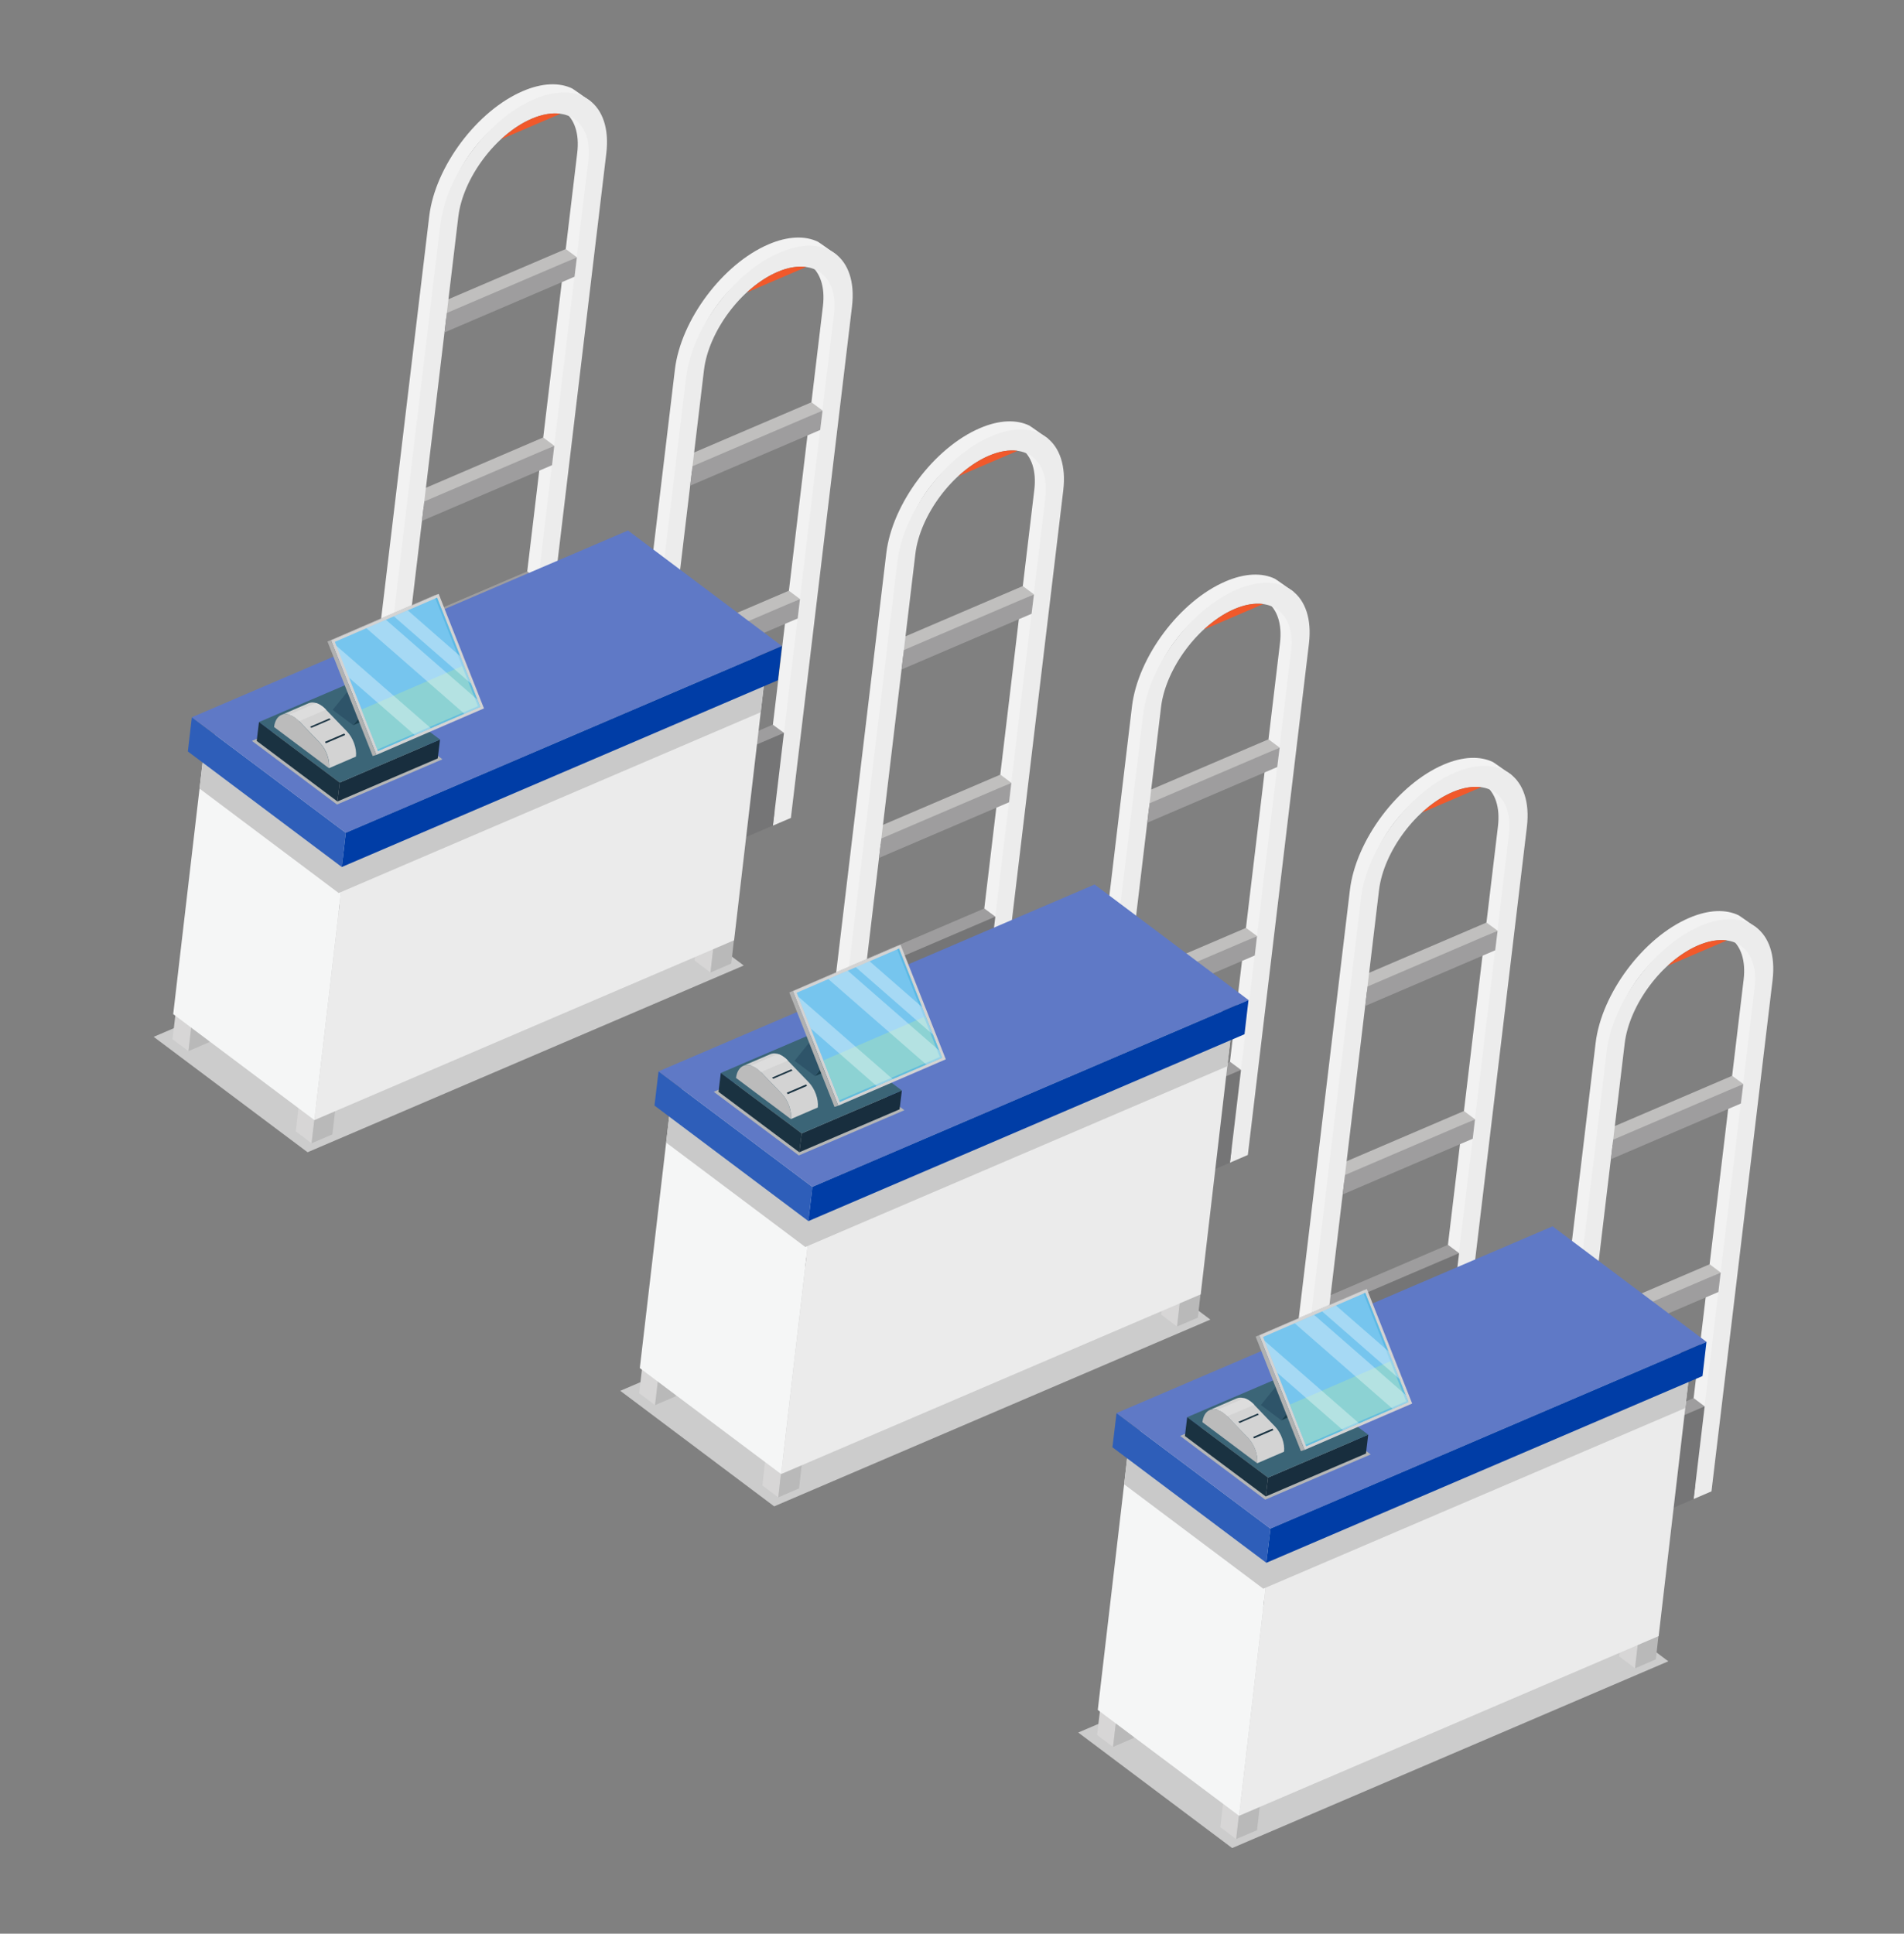<?xml version="1.0" encoding="utf-8"?>
<!-- Generator: Adobe Illustrator 24.0.3, SVG Export Plug-In . SVG Version: 6.00 Build 0)  -->
<svg version="1.1" id="Layer_1" xmlns="http://www.w3.org/2000/svg" xmlns:xlink="http://www.w3.org/1999/xlink" x="0px" y="0px"
	 viewBox="0 0 167.63 170.22" style="enable-background:new 0 0 167.63 170.22;" xml:space="preserve">
<rect x="0" y="0" width="167.63" height="170.22" fill="#808080" stroke="none"/>
<style type="text/css">
	.st0{fill:#F2F2F2;}
	.st1{fill:#F1592B;}
	.st2{fill:#9E9D9E;}
	.st3{fill:#C0BFBE;}
	.st4{fill:#ECECEC;}
	.st5{fill:#757576;}
	.st6{fill:#CCCCCC;}
	.st7{enable-background:new    ;}
	.st8{fill:#D7D6D6;}
	.st9{fill:#B9B9B9;}
	.st10{fill:#EEEDEE;}
	.st11{fill:#CBCBCB;}
	.st12{fill:#DBDADA;}
	.st13{fill:#F5F6F6;}
	.st14{fill:#EBEBEB;}
	.st15{fill:#C9C9C9;}
	.st16{fill:#2E5EB9;}
	.st17{fill:#5F79C6;}
	.st18{fill:#003DA6;}
	.st19{fill:#B5B6B6;}
	.st20{fill:#182E3E;}
	.st21{fill:#3B6577;}
	.st22{fill:#1A3241;}
	.st23{fill:#1A3D4C;}
	.st24{fill:#132633;}
	.st25{fill:#2E5469;}
	.st26{fill:#BBBBBB;}
	.st27{fill:#D3D3D3;}
	.st28{fill:#76C5EE;}
	.st29{fill:#8CD2D3;}
	.st30{opacity:0.7;fill:#52B4E0;}
	.st31{fill:#B0B1B1;}
	.st32{fill:#1A3342;}
	.st33{fill:#DDDDDD;}
	.st34{opacity:0.35;}
	.st35{fill:#FFFFFF;}
</style>
<g>
	<path class="st0" d="M140.48,91.81l-5.38,45.01l0.98,0.73l5.99-46.41c0.41-3.41,3.3-7.28,6.46-8.63l0,0
		c3.16-1.35,5.39,0.32,4.98,3.73l-5.38,45.01l1.58-0.68l5.38-45.01c0.28-2.35-0.14-2.54-0.39-3.85c-0.08-0.05-1.54-1.1-1.63-1.14
		c-1.12-0.54-2.63-0.51-4.35,0.23l0,0C144.7,82.51,141,87.45,140.48,91.81z"/>
	<path class="st1" d="M148.53,82.5c-0.94,0.4-1.85,1.03-2.69,1.8l5.2-2.23l0-0.01C150.32,81.97,149.47,82.1,148.53,82.5z"/>
	<polygon class="st2" points="149.11,123.07 137.66,127.97 136.69,136.14 150.08,123.8 	"/>
	<polygon class="st3" points="150.52,111.29 151.49,112.02 138.87,117.9 139.07,116.19 	"/>
	<polygon class="st3" points="152.5,94.7 153.48,95.42 140.85,101.31 141.06,99.6 	"/>
	<path class="st4" d="M141.46,92.53l-5.38,45.01l1.58-0.68l5.38-45.01c0.41-3.41,3.3-7.28,6.46-8.63l0,0
		c3.16-1.35,5.39,0.32,4.98,3.73l-5.38,45.01l1.58-0.68l5.38-45.01c0.52-4.36-2.33-6.49-6.36-4.76l0,0
		C145.68,83.24,141.98,88.17,141.46,92.53z"/>
	<path class="st1" d="M149.51,83.22c-0.94,0.4-1.85,1.03-2.69,1.8l5.2-2.23l0-0.01C151.29,82.69,150.44,82.82,149.51,83.22z"/>
	<polygon class="st5" points="150.08,123.8 138.64,128.7 137.66,136.86 149.11,131.96 	"/>
	<polygon class="st2" points="151.49,112.02 151.29,113.73 139.84,118.63 140.05,116.92 	"/>
	<polygon class="st2" points="153.48,95.42 153.27,97.14 141.83,102.04 142.03,100.32 	"/>
</g>
<g>
	<path class="st0" d="M118.85,78.32l-5.38,45.01l0.98,0.73l5.99-46.41c0.41-3.41,3.3-7.28,6.46-8.63l0,0
		c3.16-1.35,5.39,0.32,4.98,3.73l-5.38,45.01l1.58-0.68l5.38-45.01c0.28-2.35-0.14-2.54-0.39-3.85c-0.08-0.05-1.54-1.1-1.63-1.14
		c-1.12-0.54-2.63-0.51-4.35,0.23l0,0C123.07,69.03,119.38,73.96,118.85,78.32z"/>
	<path class="st1" d="M126.9,69.01c-0.94,0.4-1.85,1.03-2.69,1.8l5.2-2.23l0-0.01C128.69,68.48,127.84,68.61,126.9,69.01z"/>
	<polygon class="st2" points="127.48,109.58 116.03,114.49 115.06,122.65 128.46,110.31 	"/>
	<polygon class="st3" points="128.89,97.8 129.86,98.53 117.24,104.42 117.44,102.7 	"/>
	<polygon class="st3" points="130.87,81.21 131.85,81.93 119.22,87.82 119.43,86.11 	"/>
	<path class="st4" d="M119.83,79.04l-5.38,45.01l1.58-0.68l5.38-45.01c0.41-3.41,3.3-7.28,6.46-8.63l0,0
		c3.16-1.35,5.39,0.32,4.98,3.73l-5.38,45.01l1.58-0.68l5.38-45.01c0.52-4.36-2.33-6.49-6.36-4.76l0,0
		C124.05,69.75,120.35,74.69,119.83,79.04z"/>
	<path class="st1" d="M127.88,69.73c-0.94,0.4-1.85,1.03-2.69,1.8l5.2-2.23l0-0.01C129.67,69.2,128.81,69.33,127.88,69.73z"/>
	<polygon class="st5" points="128.46,110.31 117.01,115.21 116.03,123.37 127.48,118.47 	"/>
	<polygon class="st2" points="129.86,98.53 129.66,100.24 118.22,105.14 118.42,103.43 	"/>
	<polygon class="st2" points="131.85,81.93 131.64,83.65 120.2,88.55 120.4,86.84 	"/>
</g>
<g>
	<path class="st0" d="M99.66,62.19l-5.38,45.01l0.98,0.73l5.99-46.41c0.41-3.41,3.3-7.28,6.46-8.63l0,0
		c3.16-1.35,5.39,0.32,4.98,3.73l-5.38,45.01l1.58-0.68l5.38-45.01c0.28-2.35-0.14-2.54-0.39-3.85c-0.08-0.05-1.54-1.1-1.63-1.14
		c-1.12-0.54-2.63-0.51-4.35,0.23l0,0C103.88,52.9,100.18,57.83,99.66,62.19z"/>
	<path class="st1" d="M107.71,52.88c-0.94,0.4-1.85,1.03-2.69,1.8l5.2-2.23l0-0.01C109.5,52.35,108.64,52.48,107.71,52.88z"/>
	<polygon class="st2" points="108.29,93.46 96.84,98.36 95.86,106.52 109.26,94.18 	"/>
	<polygon class="st3" points="109.7,81.68 110.67,82.4 98.05,88.29 98.25,86.58 	"/>
	<polygon class="st3" points="111.68,65.08 112.66,65.81 100.03,71.69 100.23,69.98 	"/>
	<path class="st4" d="M100.64,62.92l-5.38,45.01l1.58-0.68l5.38-45.01c0.41-3.41,3.3-7.28,6.46-8.63l0,0
		c3.16-1.35,5.39,0.32,4.98,3.73l-5.38,45.01l1.58-0.68l5.38-45.01c0.52-4.36-2.33-6.49-6.36-4.76l0,0
		C104.86,53.62,101.16,58.56,100.64,62.92z"/>
	<path class="st1" d="M108.69,53.61c-0.94,0.4-1.85,1.03-2.69,1.8l5.2-2.23l0-0.01C110.47,53.08,109.62,53.21,108.69,53.61z"/>
	<polygon class="st5" points="109.26,94.18 97.82,99.08 96.84,107.25 108.29,102.35 	"/>
	<polygon class="st2" points="110.67,82.4 110.47,84.11 99.02,89.01 99.23,87.3 	"/>
	<polygon class="st2" points="112.66,65.81 112.45,67.52 101.01,72.42 101.21,70.71 	"/>
</g>
<g>
	<path class="st0" d="M78.03,48.7l-5.38,45.01l0.98,0.73l5.99-46.41c0.41-3.41,3.3-7.28,6.46-8.63l0,0
		c3.16-1.35,5.39,0.32,4.98,3.73l-5.38,45.01l1.58-0.68l5.38-45.01c0.28-2.35-0.14-2.54-0.39-3.85c-0.08-0.05-1.54-1.1-1.63-1.14
		c-1.12-0.54-2.63-0.51-4.35,0.23l0,0C82.25,39.41,78.55,44.34,78.03,48.7z"/>
	<path class="st1" d="M86.08,39.39c-0.94,0.4-1.85,1.03-2.69,1.8l5.2-2.23l0-0.01C87.87,38.86,87.02,38.99,86.08,39.39z"/>
	<polygon class="st2" points="86.66,79.97 75.21,84.87 74.24,93.03 87.63,80.69 	"/>
	<polygon class="st3" points="88.07,68.19 89.04,68.91 76.42,74.8 76.62,73.09 	"/>
	<polygon class="st3" points="90.05,51.59 91.03,52.32 78.4,58.2 78.61,56.49 	"/>
	<path class="st4" d="M79.01,49.43l-5.38,45.01l1.58-0.68l5.38-45.01c0.41-3.41,3.3-7.28,6.46-8.63l0,0
		c3.16-1.35,5.39,0.32,4.98,3.73l-5.38,45.01l1.58-0.68l5.38-45.01c0.52-4.36-2.33-6.49-6.36-4.76l0,0
		C83.23,40.13,79.53,45.07,79.01,49.43z"/>
	<path class="st1" d="M87.06,40.12c-0.94,0.4-1.85,1.03-2.69,1.8l5.2-2.23l0-0.01C88.84,39.59,87.99,39.72,87.06,40.12z"/>
	<polygon class="st5" points="87.63,80.69 76.19,85.59 75.21,93.76 86.66,88.86 	"/>
	<polygon class="st2" points="89.04,68.91 88.84,70.62 77.39,75.52 77.6,73.81 	"/>
	<polygon class="st2" points="91.03,52.32 90.82,54.03 79.38,58.93 79.58,57.22 	"/>
</g>
<g>
	<path class="st0" d="M59.42,32.52l-5.38,45.01l0.98,0.73l5.99-46.41c0.41-3.41,3.3-7.28,6.46-8.63l0,0
		c3.16-1.35,5.39,0.32,4.98,3.73l-5.38,45.01l1.58-0.68l5.38-45.01c0.28-2.35-0.14-2.54-0.39-3.85c-0.08-0.05-1.54-1.1-1.63-1.14
		c-1.12-0.54-2.63-0.51-4.35,0.23l0,0C63.64,23.23,59.94,28.16,59.42,32.52z"/>
	<path class="st1" d="M67.47,23.21c-0.94,0.4-1.85,1.03-2.69,1.8l5.2-2.23l0-0.01C69.25,22.68,68.4,22.81,67.47,23.21z"/>
	<polygon class="st2" points="68.04,63.79 56.6,68.69 55.62,76.85 69.02,64.51 	"/>
	<polygon class="st3" points="69.45,52 70.43,52.73 57.8,58.62 58.01,56.9 	"/>
	<polygon class="st3" points="71.44,35.41 72.42,36.14 59.79,42.02 59.99,40.31 	"/>
	<path class="st4" d="M60.4,33.25l-5.38,45.01l1.58-0.68l5.38-45.01c0.41-3.41,3.3-7.28,6.46-8.63l0,0
		c3.16-1.35,5.39,0.32,4.98,3.73l-5.38,45.01L69.63,72l5.38-45.01c0.52-4.36-2.33-6.49-6.36-4.76l0,0
		C64.61,23.95,60.92,28.89,60.4,33.25z"/>
	<path class="st1" d="M68.45,23.94c-0.94,0.4-1.85,1.03-2.69,1.8l5.2-2.23l0-0.01C70.23,23.41,69.38,23.53,68.45,23.94z"/>
	<polygon class="st5" points="69.02,64.51 57.58,69.41 56.6,77.57 68.05,72.67 	"/>
	<polygon class="st2" points="70.43,52.73 70.23,54.44 58.78,59.34 58.99,57.63 	"/>
	<polygon class="st2" points="72.42,36.14 72.21,37.85 60.77,42.75 60.97,41.04 	"/>
</g>
<g>
	<path class="st0" d="M37.79,19.03l-5.38,45.01l0.98,0.73l5.99-46.41c0.41-3.41,3.3-7.28,6.46-8.63l0,0
		c3.16-1.35,5.39,0.32,4.98,3.73l-5.38,45.01l1.58-0.68l5.38-45.01c0.28-2.35-0.14-2.54-0.39-3.85c-0.08-0.05-1.54-1.1-1.63-1.14
		c-1.12-0.54-2.63-0.51-4.35,0.23l0,0C42.01,9.74,38.31,14.67,37.79,19.03z"/>
	<path class="st1" d="M45.84,9.72c-0.94,0.4-1.85,1.03-2.69,1.8l5.2-2.23l0-0.01C47.63,9.19,46.77,9.32,45.84,9.72z"/>
	<polygon class="st2" points="46.42,50.3 34.97,55.2 33.99,63.36 47.39,51.02 	"/>
	<polygon class="st3" points="47.82,38.51 48.8,39.24 36.18,45.13 36.38,43.42 	"/>
	<polygon class="st3" points="49.81,21.92 50.79,22.65 38.16,28.53 38.36,26.82 	"/>
	<path class="st4" d="M38.77,19.76l-5.38,45.01l1.58-0.68l5.38-45.01c0.41-3.41,3.3-7.28,6.46-8.63l0,0
		c3.16-1.35,5.39,0.32,4.98,3.73l-5.38,45.01L48,58.51l5.38-45.01c0.52-4.36-2.33-6.49-6.36-4.76l0,0
		C42.99,10.46,39.29,15.4,38.77,19.76z"/>
	<path class="st1" d="M46.82,10.45c-0.94,0.4-1.85,1.03-2.69,1.8l5.2-2.23l0-0.01C48.6,9.92,47.75,10.05,46.82,10.45z"/>
	<polygon class="st5" points="47.39,51.02 35.95,55.92 34.97,64.09 46.42,59.19 	"/>
	<polygon class="st2" points="48.8,39.24 48.6,40.95 37.15,45.85 37.36,44.14 	"/>
	<polygon class="st2" points="50.79,22.65 50.58,24.36 39.14,29.26 39.34,27.55 	"/>
</g>
<g>
	<g>
		<polygon class="st6" points="27.08,101.43 13.53,91.27 51.93,74.82 65.48,84.99 		"/>
	</g>
	<g>
		<g class="st7">
			<g>
				<polygon class="st8" points="27.43,100.64 26.04,99.59 26.3,97.3 27.7,98.36 				"/>
			</g>
			<g>
				<polygon class="st8" points="27.7,98.36 26.3,97.3 28.13,96.52 29.53,97.57 				"/>
			</g>
			<g>
				<polygon class="st9" points="29.53,97.57 29.26,99.86 27.43,100.64 27.7,98.36 				"/>
			</g>
		</g>
		<g class="st7">
			<g>
				<polygon class="st8" points="62.55,85.61 61.15,84.55 61.42,82.27 62.81,83.32 				"/>
			</g>
			<g>
				<polygon class="st8" points="62.81,83.32 61.42,82.27 63.25,81.48 64.64,82.54 				"/>
			</g>
			<g>
				<polygon class="st9" points="64.64,82.54 64.38,84.82 62.55,85.61 62.81,83.32 				"/>
			</g>
		</g>
	</g>
	<g>
		<g class="st7">
			<g>
				<polygon class="st8" points="16.59,92.53 15.19,91.48 15.46,89.19 16.86,90.24 				"/>
			</g>
			<g>
				<polygon class="st8" points="16.86,90.24 15.46,89.19 17.29,88.4 18.69,89.46 				"/>
			</g>
			<g>
				<polygon class="st9" points="18.69,89.46 18.42,91.74 16.59,92.53 16.86,90.24 				"/>
			</g>
		</g>
		<g class="st7">
			<g>
				<polygon class="st8" points="53.93,79.14 52.54,78.09 52.8,75.8 54.2,76.85 				"/>
			</g>
			<g>
				<polygon class="st8" points="54.2,76.85 52.8,75.8 54.63,75.01 56.03,76.07 				"/>
			</g>
			<g>
				<polygon class="st9" points="56.03,76.07 55.76,78.35 53.93,79.14 54.2,76.85 				"/>
			</g>
		</g>
	</g>
	<g>
		<polygon class="st10" points="66.81,58.82 54.38,49.49 55.03,49.21 67.46,58.54 		"/>
		<polygon class="st11" points="28.41,97.62 15.98,88.3 17,79.58 29.43,88.91 		"/>
		<polygon class="st11" points="29.51,88.21 17.08,78.88 17.96,71.36 30.39,80.68 		"/>
		<polygon class="st11" points="30.47,79.99 18.04,70.66 18.73,64.76 31.16,74.08 		"/>
		<polygon class="st12" points="31.16,74.08 18.73,64.76 54.38,49.49 66.81,58.82 		"/>
		<polygon class="st13" points="27.68,98.6 15.25,89.27 18.08,65.03 30.51,74.36 		"/>
		<polygon class="st14" points="67.46,58.54 66.81,58.82 31.16,74.08 30.51,74.36 27.68,98.6 64.63,82.77 		"/>
		<polygon class="st10" points="30.51,74.36 18.08,65.03 18.73,64.76 31.16,74.08 		"/>
		<polygon class="st15" points="17.92,66.4 17.57,69.42 29.82,78.61 66.97,62.7 67.32,59.68 30.17,75.59 		"/>
	</g>
	<g>
		<g class="st7">
			<g>
				<polygon class="st16" points="30.09,76.32 16.54,66.15 16.89,63.14 30.44,73.31 				"/>
			</g>
			<g>
				<polygon class="st17" points="30.44,73.31 16.89,63.14 55.29,46.7 68.84,56.87 				"/>
			</g>
			<g>
				<polygon class="st18" points="68.84,56.87 68.49,59.88 30.09,76.32 30.44,73.31 				"/>
			</g>
		</g>
	</g>
	<g>
		<g>
			<polygon class="st19" points="29.67,70.82 38.95,66.84 31.47,61.24 22.18,65.22 			"/>
		</g>
		<g>
			<g class="st7">
				<g>
					<polygon class="st20" points="29.71,70.55 38.54,66.76 38.74,65.1 29.91,68.89 					"/>
				</g>
				<g>
					<polygon class="st21" points="29.91,68.89 38.74,65.1 31.63,59.78 22.8,63.56 					"/>
				</g>
				<g>
					<polygon class="st22" points="22.8,63.56 22.6,65.22 29.71,70.55 29.91,68.89 					"/>
				</g>
			</g>
		</g>
		<g>
			<g class="st7">
				<g>
					<polygon class="st23" points="31.09,63.84 32.74,63.12 34.48,60.97 32.83,61.69 					"/>
				</g>
				<g>
					<polygon class="st24" points="32.83,61.69 34.48,60.97 33.54,58.57 31.88,59.29 					"/>
				</g>
				<g>
					<polygon class="st25" points="31.88,59.29 29.29,62.49 31.09,63.84 32.83,61.69 					"/>
				</g>
			</g>
		</g>
		<polygon class="st26" points="29.15,56.37 38.62,52.28 38.3,52.38 28.83,56.47 		"/>
		<polygon class="st27" points="33.14,66.45 42.61,62.36 38.62,52.28 29.15,56.37 		"/>
		<polygon class="st28" points="42.28,62.22 33.28,66.11 29.48,56.5 38.48,52.61 		"/>
		<polygon class="st29" points="31.83,62.46 40.84,58.57 42.28,62.22 33.28,66.11 		"/>
		<polygon class="st30" points="42.08,62.16 38.33,52.68 38.48,52.61 42.28,62.22 33.28,66.11 33.22,65.98 		"/>
		<polygon class="st31" points="29.15,56.37 28.83,56.47 32.81,66.55 33.14,66.45 		"/>
		<g>
			<path class="st27" d="M27.15,61.91c0.34-0.15,0.79-0.07,1.23,0.27c0.11,0.08,0.22,0.18,0.33,0.3l1.83,1.9
				c0.55,0.57,0.88,1.5,0.8,2.22l-2.37,1.02c0.09-0.72-0.24-1.64-0.79-2.22l-1.83-1.9c-0.11-0.12-0.22-0.21-0.33-0.3
				c-0.44-0.33-0.89-0.42-1.23-0.27L27.15,61.91z"/>
			<path class="st26" d="M26.01,63.2c-0.88-0.66-1.74-0.34-1.88,0.8l4.83,3.62c0.09-0.72-0.24-1.64-0.79-2.22l-1.83-1.9
				C26.24,63.38,26.13,63.28,26.01,63.2z"/>
			<g>
				<g>
					<polygon class="st32" points="28.69,65.43 30.39,64.7 30.31,64.57 28.61,65.3 					"/>
				</g>
			</g>
			<g>
				<g>
					<polygon class="st32" points="27.41,64.07 29.11,63.34 29,63.24 27.3,63.97 					"/>
				</g>
			</g>
			<path class="st33" d="M27.83,61.89c0.18,0.05,0.36,0.15,0.55,0.29c0.11,0.08,0.22,0.18,0.33,0.29l-2.37,1.01
				c-0.11-0.11-0.21-0.2-0.32-0.28c-0.19-0.14-0.38-0.24-0.56-0.29L27.83,61.89z"/>
		</g>
		<g class="st34">
			<polygon class="st35" points="40.51,57.76 41.48,60.19 34.68,54.26 35.9,53.73 			"/>
			<polygon class="st35" points="33.98,54.56 42.03,61.59 42.28,62.22 40.88,62.83 32.26,55.3 			"/>
			<polygon class="st35" points="30.72,59.65 29.61,56.84 37.93,64.1 36.52,64.71 			"/>
		</g>
	</g>
</g>
<g>
	<g>
		<polygon class="st6" points="68.16,132.6 54.61,122.43 93.01,105.99 106.56,116.16 		"/>
	</g>
	<g>
		<g class="st7">
			<g>
				<polygon class="st8" points="68.52,131.81 67.12,130.76 67.38,128.47 68.78,129.52 				"/>
			</g>
			<g>
				<polygon class="st8" points="68.78,129.52 67.38,128.47 69.21,127.68 70.61,128.74 				"/>
			</g>
			<g>
				<polygon class="st9" points="70.61,128.74 70.35,131.02 68.52,131.81 68.78,129.52 				"/>
			</g>
		</g>
		<g class="st7">
			<g>
				<polygon class="st8" points="103.63,116.77 102.23,115.72 102.5,113.43 103.89,114.48 				"/>
			</g>
			<g>
				<polygon class="st8" points="103.89,114.48 102.5,113.43 104.33,112.65 105.72,113.7 				"/>
			</g>
			<g>
				<polygon class="st9" points="105.72,113.7 105.46,115.99 103.63,116.77 103.89,114.48 				"/>
			</g>
		</g>
	</g>
	<g>
		<g class="st7">
			<g>
				<polygon class="st8" points="57.67,123.69 56.27,122.64 56.54,120.35 57.94,121.4 				"/>
			</g>
			<g>
				<polygon class="st8" points="57.94,121.4 56.54,120.35 58.37,119.57 59.77,120.62 				"/>
			</g>
			<g>
				<polygon class="st9" points="59.77,120.62 59.5,122.91 57.67,123.69 57.94,121.4 				"/>
			</g>
		</g>
		<g class="st7">
			<g>
				<polygon class="st8" points="95.01,110.3 93.62,109.25 93.88,106.96 95.28,108.01 				"/>
			</g>
			<g>
				<polygon class="st8" points="95.28,108.01 93.88,106.96 95.71,106.18 97.11,107.23 				"/>
			</g>
			<g>
				<polygon class="st9" points="97.11,107.23 96.84,109.52 95.01,110.3 95.28,108.01 				"/>
			</g>
		</g>
	</g>
	<g>
		<polygon class="st10" points="107.89,89.98 95.46,80.65 96.11,80.37 108.54,89.7 		"/>
		<polygon class="st11" points="69.49,128.79 57.06,119.46 58.08,110.75 70.51,120.07 		"/>
		<polygon class="st11" points="70.59,119.38 58.16,110.05 59.04,102.52 71.47,111.85 		"/>
		<polygon class="st11" points="71.55,111.15 59.12,101.83 59.81,95.92 72.24,105.25 		"/>
		<polygon class="st12" points="72.24,105.25 59.81,95.92 95.46,80.65 107.89,89.98 		"/>
		<polygon class="st13" points="68.77,129.76 56.33,120.43 59.16,96.2 71.59,105.52 		"/>
		<polygon class="st14" points="108.54,89.7 107.89,89.98 72.24,105.25 71.59,105.52 68.77,129.76 105.71,113.94 		"/>
		<polygon class="st10" points="71.59,105.52 59.16,96.2 59.81,95.92 72.24,105.25 		"/>
		<polygon class="st15" points="59,97.57 58.65,100.58 70.9,109.77 108.05,93.86 108.4,90.85 71.25,106.76 		"/>
	</g>
	<g>
		<g class="st7">
			<g>
				<polygon class="st16" points="71.17,107.49 57.62,97.32 57.98,94.31 71.52,104.48 				"/>
			</g>
			<g>
				<polygon class="st17" points="71.52,104.48 57.98,94.31 96.37,77.86 109.92,88.03 				"/>
			</g>
			<g>
				<polygon class="st18" points="109.92,88.03 109.57,91.04 71.17,107.49 71.52,104.48 				"/>
			</g>
		</g>
	</g>
	<g>
		<g>
			<polygon class="st19" points="70.33,101.71 79.62,97.73 72.13,92.12 62.84,96.11 			"/>
		</g>
		<g>
			<g class="st7">
				<g>
					<polygon class="st20" points="70.37,101.43 79.2,97.65 79.4,95.99 70.58,99.77 					"/>
				</g>
				<g>
					<polygon class="st21" points="70.58,99.77 79.4,95.99 72.29,90.67 63.46,94.45 					"/>
				</g>
				<g>
					<polygon class="st22" points="63.46,94.45 63.26,96.11 70.37,101.43 70.58,99.77 					"/>
				</g>
			</g>
		</g>
		<g>
			<g class="st7">
				<g>
					<polygon class="st23" points="71.75,94.73 73.41,94.01 75.15,91.86 73.49,92.57 					"/>
				</g>
				<g>
					<polygon class="st24" points="73.49,92.57 75.15,91.86 74.2,89.46 72.54,90.18 					"/>
				</g>
				<g>
					<polygon class="st25" points="72.54,90.18 69.95,93.38 71.75,94.73 73.49,92.57 					"/>
				</g>
			</g>
		</g>
		<polygon class="st26" points="69.81,87.25 79.29,83.17 78.96,83.27 69.49,87.36 		"/>
		<polygon class="st27" points="73.8,97.33 83.27,93.25 79.29,83.17 69.81,87.25 		"/>
		<polygon class="st28" points="82.94,93.11 73.94,97 70.14,87.39 79.15,83.5 		"/>
		<polygon class="st29" points="72.5,93.34 81.5,89.46 82.94,93.11 73.94,97 		"/>
		<polygon class="st30" points="82.74,93.04 78.99,83.57 79.15,83.5 82.94,93.11 73.94,97 73.89,96.86 		"/>
		<polygon class="st31" points="69.81,87.25 69.49,87.36 73.47,97.44 73.8,97.33 		"/>
		<g>
			<path class="st27" d="M67.81,92.8c0.34-0.15,0.79-0.07,1.23,0.27c0.11,0.08,0.22,0.18,0.33,0.3l1.83,1.9
				c0.55,0.57,0.88,1.5,0.8,2.22l-2.37,1.02c0.09-0.71-0.24-1.64-0.79-2.22l-1.83-1.9c-0.11-0.12-0.22-0.22-0.34-0.3
				c-0.44-0.34-0.89-0.42-1.23-0.27L67.81,92.8z"/>
			<path class="st26" d="M66.68,94.09c-0.88-0.66-1.74-0.34-1.88,0.8l4.83,3.62c0.09-0.71-0.24-1.64-0.79-2.22l-1.83-1.9
				C66.9,94.27,66.79,94.17,66.68,94.09z"/>
			<g>
				<g>
					<polygon class="st32" points="69.35,96.32 71.05,95.59 70.97,95.46 69.27,96.19 					"/>
				</g>
			</g>
			<g>
				<g>
					<polygon class="st32" points="68.08,94.96 69.78,94.23 69.66,94.13 67.97,94.86 					"/>
				</g>
			</g>
			<path class="st33" d="M68.49,92.78c0.18,0.05,0.36,0.15,0.55,0.29c0.11,0.08,0.22,0.18,0.33,0.29L67,94.37
				c-0.11-0.11-0.21-0.2-0.32-0.28c-0.19-0.14-0.38-0.24-0.56-0.29L68.49,92.78z"/>
		</g>
		<g class="st34">
			<polygon class="st35" points="81.18,88.65 82.14,91.08 75.34,85.14 76.56,84.62 			"/>
			<polygon class="st35" points="74.64,85.45 82.69,92.48 82.94,93.11 81.55,93.71 72.93,86.19 			"/>
			<polygon class="st35" points="71.39,90.54 70.28,87.73 78.59,94.99 77.18,95.6 			"/>
		</g>
	</g>
</g>
<g>
	<g>
		<polygon class="st6" points="108.48,162.68 94.93,152.51 133.33,136.07 146.88,146.24 		"/>
	</g>
	<g>
		<g class="st7">
			<g>
				<polygon class="st8" points="108.83,161.89 107.44,160.84 107.7,158.55 109.1,159.6 				"/>
			</g>
			<g>
				<polygon class="st8" points="109.1,159.6 107.7,158.55 109.53,157.77 110.93,158.82 				"/>
			</g>
			<g>
				<polygon class="st9" points="110.93,158.82 110.67,161.11 108.83,161.89 109.1,159.6 				"/>
			</g>
		</g>
		<g class="st7">
			<g>
				<polygon class="st8" points="143.95,146.86 142.55,145.8 142.82,143.52 144.21,144.57 				"/>
			</g>
			<g>
				<polygon class="st8" points="144.21,144.57 142.82,143.52 144.65,142.73 146.04,143.78 				"/>
			</g>
			<g>
				<polygon class="st9" points="146.04,143.78 145.78,146.07 143.95,146.86 144.21,144.57 				"/>
			</g>
		</g>
	</g>
	<g>
		<g class="st7">
			<g>
				<polygon class="st8" points="97.99,153.78 96.59,152.72 96.86,150.44 98.26,151.49 				"/>
			</g>
			<g>
				<polygon class="st8" points="98.26,151.49 96.86,150.44 98.69,149.65 100.09,150.7 				"/>
			</g>
			<g>
				<polygon class="st9" points="100.09,150.7 99.82,152.99 97.99,153.78 98.26,151.49 				"/>
			</g>
		</g>
		<g class="st7">
			<g>
				<polygon class="st8" points="135.33,140.39 133.93,139.33 134.2,137.05 135.6,138.1 				"/>
			</g>
			<g>
				<polygon class="st8" points="135.6,138.1 134.2,137.05 136.03,136.26 137.43,137.32 				"/>
			</g>
			<g>
				<polygon class="st9" points="137.43,137.32 137.16,139.6 135.33,140.39 135.6,138.1 				"/>
			</g>
		</g>
	</g>
	<g>
		<polygon class="st10" points="148.21,120.06 135.78,110.74 136.43,110.46 148.86,119.79 		"/>
		<polygon class="st11" points="109.81,158.87 97.38,149.54 98.4,140.83 110.83,150.16 		"/>
		<polygon class="st11" points="110.91,149.46 98.48,140.13 99.36,132.6 111.79,141.93 		"/>
		<polygon class="st11" points="111.87,141.24 99.44,131.91 100.13,126 112.56,135.33 		"/>
		<polygon class="st12" points="112.56,135.33 100.13,126 135.78,110.74 148.21,120.06 		"/>
		<polygon class="st13" points="109.09,159.84 96.65,150.52 99.48,126.28 111.91,135.61 		"/>
		<polygon class="st14" points="148.86,119.79 148.21,120.06 112.56,135.33 111.91,135.61 109.09,159.84 146.03,144.02 		"/>
		<polygon class="st10" points="111.91,135.61 99.48,126.28 100.13,126 112.56,135.33 		"/>
		<polygon class="st15" points="99.32,127.65 98.97,130.66 111.22,139.85 148.37,123.95 148.72,120.93 111.57,136.84 		"/>
	</g>
	<g>
		<g class="st7">
			<g>
				<polygon class="st16" points="111.49,137.57 97.94,127.4 98.3,124.39 111.85,134.56 				"/>
			</g>
			<g>
				<polygon class="st17" points="111.85,134.56 98.3,124.39 136.69,107.95 150.24,118.12 				"/>
			</g>
			<g>
				<polygon class="st18" points="150.24,118.12 149.89,121.13 111.49,137.57 111.85,134.56 				"/>
			</g>
		</g>
	</g>
	<g>
		<g>
			<polygon class="st19" points="111.39,132.01 120.68,128.03 113.19,122.42 103.9,126.4 			"/>
		</g>
		<g>
			<g class="st7">
				<g>
					<polygon class="st20" points="111.44,131.73 120.26,127.95 120.46,126.29 111.64,130.07 					"/>
				</g>
				<g>
					<polygon class="st21" points="111.64,130.07 120.46,126.29 113.35,120.97 104.52,124.75 					"/>
				</g>
				<g>
					<polygon class="st22" points="104.52,124.75 104.32,126.41 111.44,131.73 111.64,130.07 					"/>
				</g>
			</g>
		</g>
		<g>
			<g class="st7">
				<g>
					<polygon class="st23" points="112.81,125.03 114.47,124.31 116.2,122.16 114.55,122.87 					"/>
				</g>
				<g>
					<polygon class="st24" points="114.55,122.87 116.2,122.16 115.26,119.76 113.6,120.48 					"/>
				</g>
				<g>
					<polygon class="st25" points="113.6,120.48 111.01,123.68 112.81,125.03 114.55,122.87 					"/>
				</g>
			</g>
		</g>
		<polygon class="st26" points="110.87,117.55 120.34,113.47 120.02,113.57 110.55,117.66 		"/>
		<polygon class="st27" points="114.86,127.63 124.33,123.55 120.34,113.47 110.87,117.55 		"/>
		<polygon class="st28" points="124,123.41 115,127.3 111.2,117.69 120.2,113.8 		"/>
		<polygon class="st29" points="113.56,123.64 122.56,119.76 124,123.41 115,127.3 		"/>
		<polygon class="st30" points="123.8,123.35 120.05,113.87 120.2,113.8 124,123.41 115,127.3 114.95,127.17 		"/>
		<polygon class="st31" points="110.87,117.55 110.55,117.66 114.53,127.74 114.86,127.63 		"/>
		<g>
			<path class="st27" d="M108.87,123.1c0.34-0.15,0.79-0.06,1.23,0.27c0.11,0.08,0.22,0.18,0.33,0.3l1.82,1.9
				c0.55,0.57,0.88,1.5,0.8,2.22l-2.37,1.02c0.09-0.72-0.24-1.64-0.79-2.22l-1.83-1.9c-0.11-0.12-0.22-0.21-0.33-0.3
				c-0.44-0.33-0.89-0.42-1.23-0.27L108.87,123.1z"/>
			<path class="st26" d="M107.74,124.39c-0.88-0.66-1.74-0.34-1.88,0.8l4.83,3.62c0.09-0.72-0.24-1.64-0.79-2.22l-1.83-1.9
				C107.96,124.57,107.85,124.47,107.74,124.39z"/>
			<g>
				<g>
					<polygon class="st32" points="110.41,126.62 112.11,125.89 112.03,125.76 110.33,126.49 					"/>
				</g>
			</g>
			<g>
				<g>
					<polygon class="st32" points="109.14,125.26 110.83,124.53 110.73,124.43 109.03,125.16 					"/>
				</g>
			</g>
			<path class="st33" d="M109.55,123.08c0.18,0.05,0.36,0.15,0.55,0.29c0.11,0.08,0.22,0.18,0.33,0.29l-2.37,1.01
				c-0.11-0.11-0.22-0.2-0.32-0.28c-0.19-0.14-0.38-0.24-0.56-0.29L109.55,123.08z"/>
		</g>
		<g class="st34">
			<polygon class="st35" points="122.24,118.95 123.2,121.38 116.4,115.44 117.62,114.92 			"/>
			<polygon class="st35" points="115.7,115.75 123.75,122.78 124,123.41 122.6,124.01 113.99,116.49 			"/>
			<polygon class="st35" points="112.45,120.84 111.34,118.03 119.65,125.29 118.24,125.9 			"/>
		</g>
	</g>
</g>
</svg>
